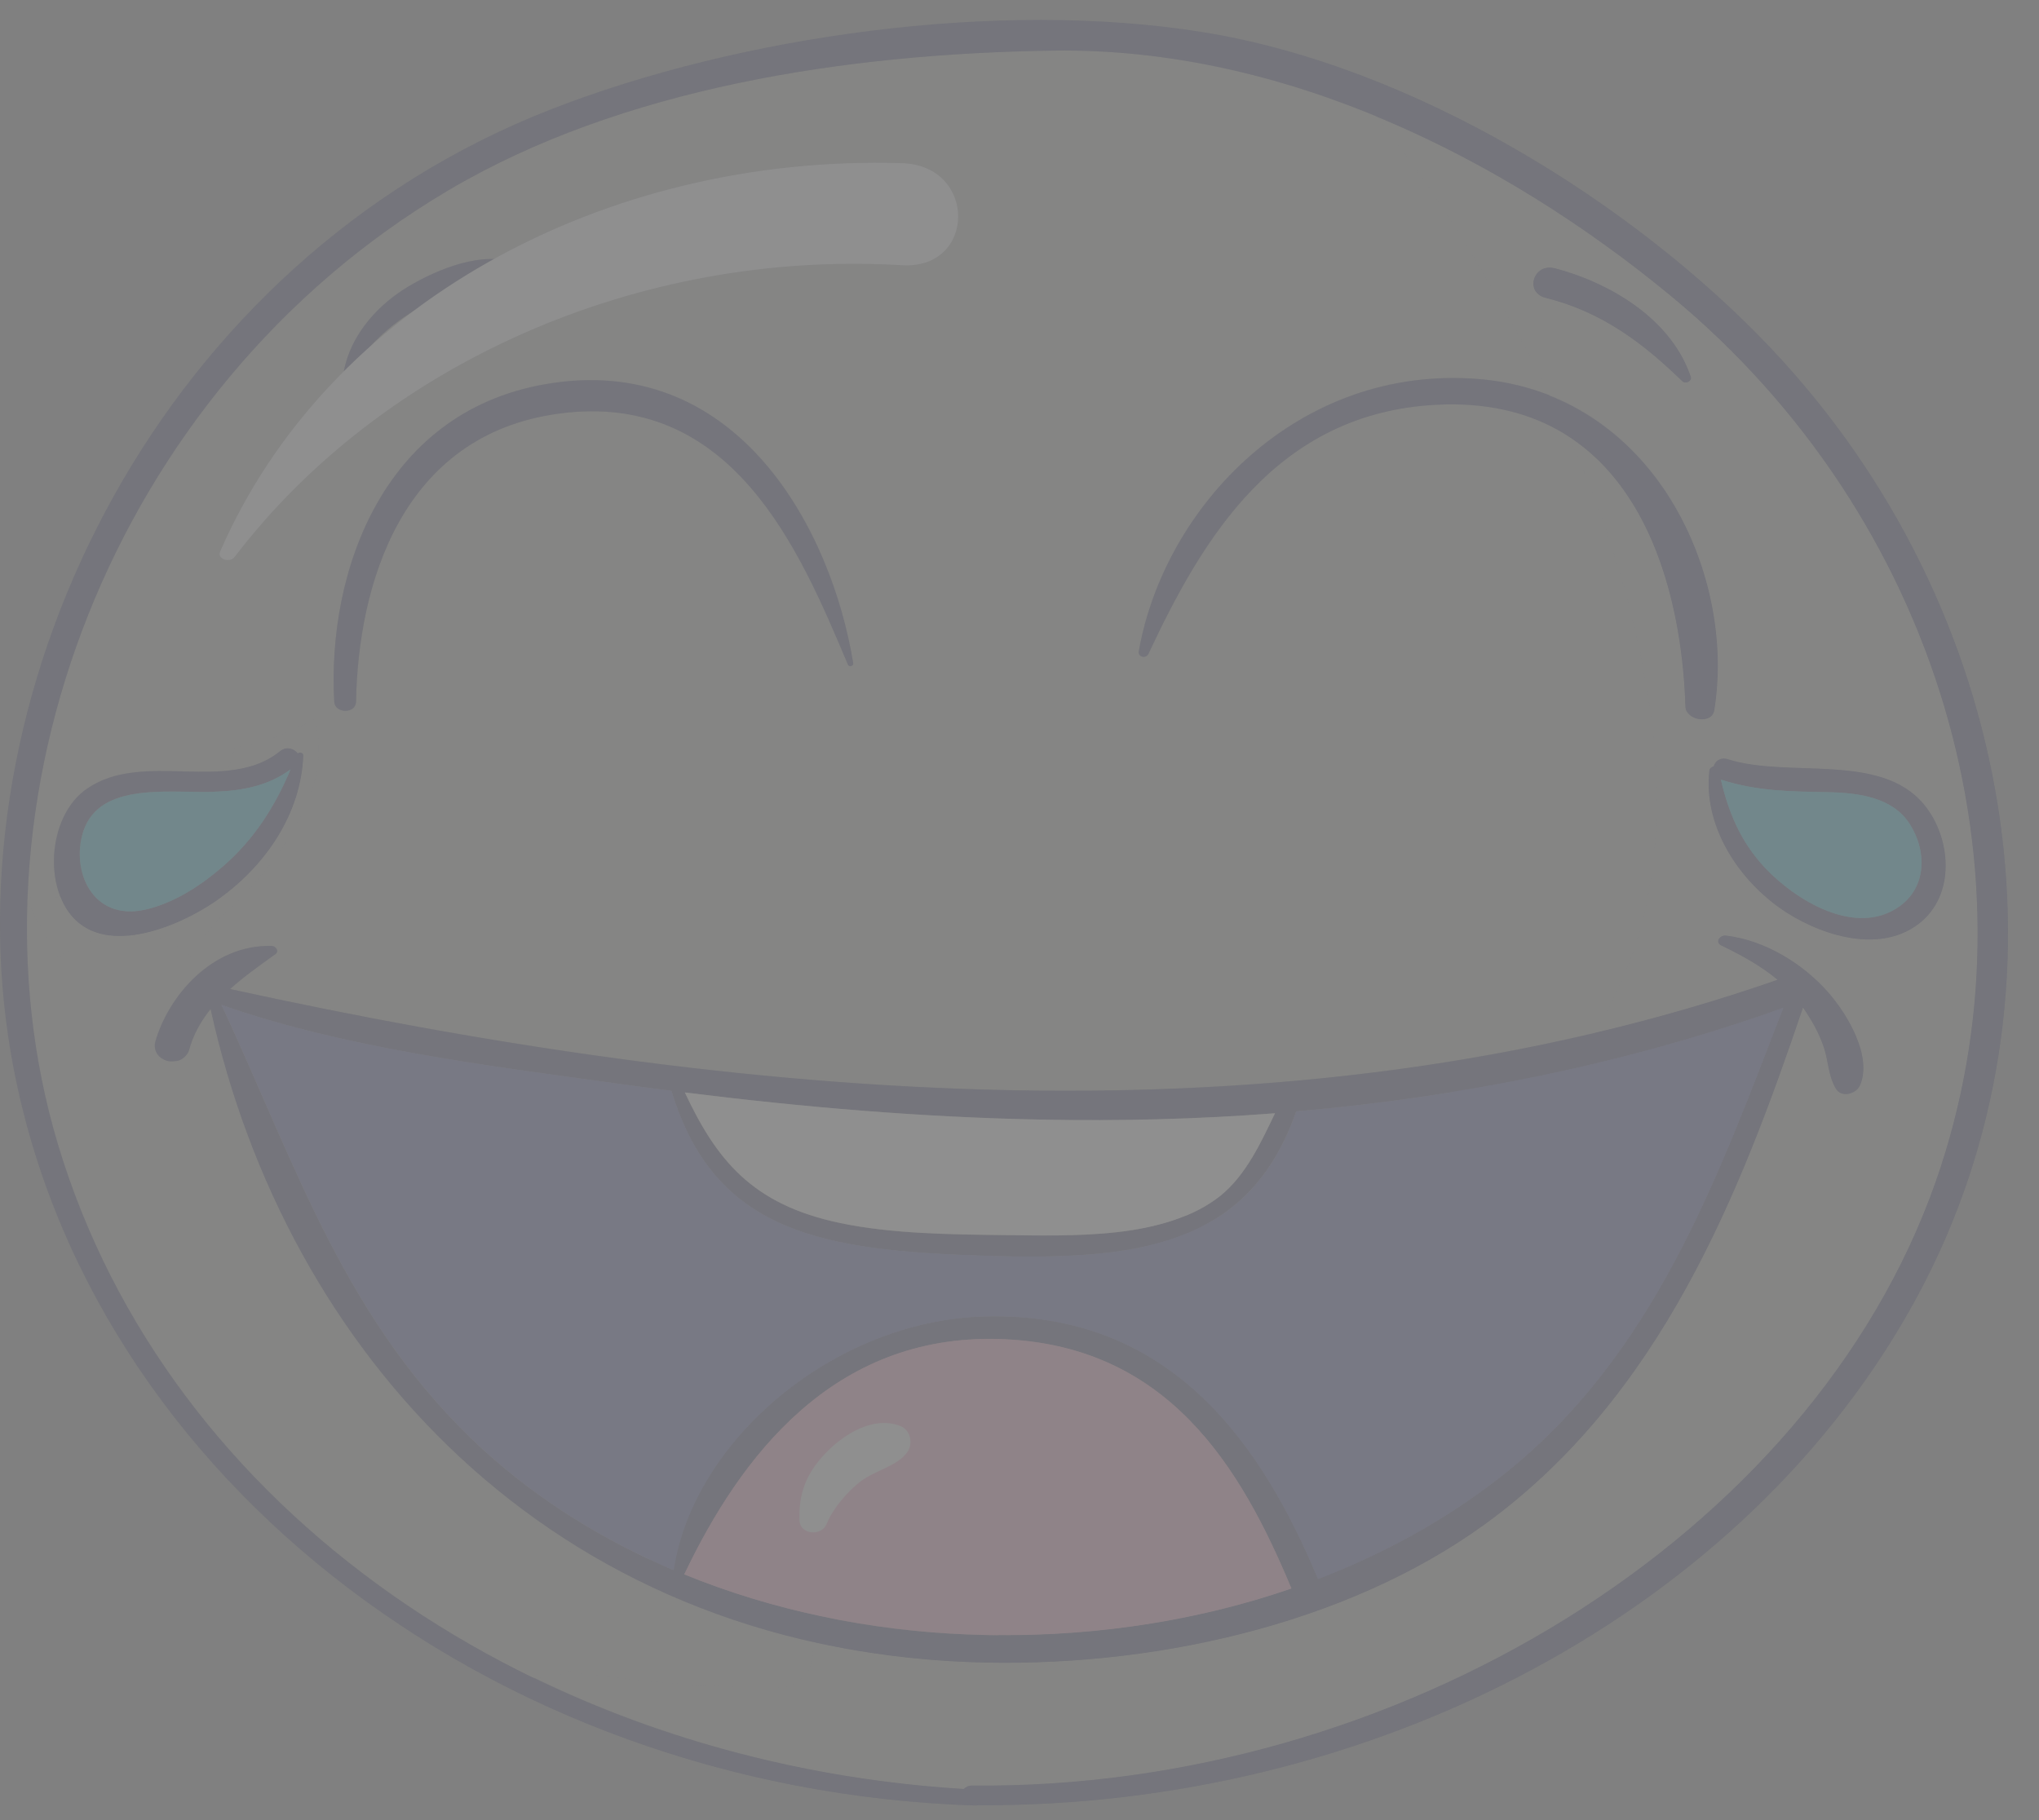 <svg width="28" height="25" viewBox="0 0 28 25" fill="none" xmlns="http://www.w3.org/2000/svg">
<rect x="0" y="0" width="28" height="25" fill="#808080" stroke="none"/>
<g opacity="0.12">
<path d="M22.941 4.06C26.621 7.097 28.065 12.001 26.583 16.227C24.864 21.129 19.155 24.587 13.351 24.525C13.3 24.525 13.262 24.544 13.236 24.572C7.362 24.214 2.305 20.764 0.794 15.711C-0.602 11.045 1.516 5.362 6.15 2.618C8.539 1.202 11.63 0.735 14.47 0.694C17.649 0.649 20.672 2.188 22.941 4.06ZM26.341 12.695C26.866 12.3 26.796 11.498 26.416 11.045C25.818 10.33 24.562 10.693 23.727 10.429C23.625 10.396 23.552 10.455 23.533 10.528C23.503 10.533 23.476 10.554 23.474 10.583C23.39 11.293 23.813 12.02 24.433 12.466C24.931 12.822 25.775 13.119 26.341 12.695ZM25.541 14.911C25.716 14.514 25.374 13.931 25.096 13.62C24.764 13.245 24.247 12.917 23.703 12.851C23.617 12.841 23.547 12.943 23.639 12.985C23.93 13.127 24.188 13.271 24.412 13.457C17.639 15.817 10.078 15.097 3.16 13.585C3.348 13.415 3.564 13.261 3.785 13.103C3.836 13.065 3.79 12.995 3.731 12.992C2.912 12.971 2.311 13.684 2.133 14.311C2.109 14.401 2.149 14.5 2.244 14.55C2.311 14.583 2.354 14.58 2.43 14.571C2.508 14.559 2.578 14.488 2.596 14.422C2.656 14.205 2.761 14.023 2.893 13.858C3.928 18.564 7.543 22.604 13.309 22.828C15.763 22.923 18.468 22.328 20.387 20.938C22.809 19.182 23.898 16.388 24.76 13.837C24.762 13.839 24.762 13.842 24.765 13.844C24.884 14.016 24.983 14.196 25.048 14.389C25.11 14.58 25.107 14.771 25.209 14.948C25.285 15.083 25.487 15.026 25.541 14.911ZM23.541 9.752C23.843 7.885 22.712 5.405 20.308 5.206C17.827 5.003 15.987 6.96 15.639 8.947C15.625 9.025 15.739 9.051 15.771 8.98C16.507 7.411 17.522 5.667 19.734 5.558C22.377 5.428 23.089 7.878 23.145 9.707C23.153 9.893 23.509 9.957 23.541 9.752ZM23.102 5.235C23.148 5.28 23.237 5.232 23.218 5.176C22.967 4.423 22.178 3.903 21.354 3.684C21.057 3.606 20.928 4.017 21.227 4.09C22.008 4.286 22.569 4.718 23.102 5.235ZM11.644 9.126C11.66 9.166 11.722 9.15 11.716 9.11C11.423 7.295 10.156 4.892 7.605 5.258C5.272 5.591 4.49 7.847 4.59 9.636C4.598 9.804 4.886 9.806 4.889 9.636C4.919 8.029 5.511 5.973 7.672 5.681C10.062 5.355 10.986 7.564 11.644 9.126ZM7.012 3.887C7.171 3.833 7.182 3.644 7.012 3.595C6.551 3.453 5.897 3.748 5.536 3.982C5.126 4.248 4.814 4.642 4.725 5.086C4.717 5.124 4.773 5.148 4.797 5.112C5.056 4.754 5.353 4.449 5.767 4.223C5.948 4.126 6.142 4.048 6.344 3.996C6.565 3.941 6.799 3.958 7.012 3.887ZM4.164 10.375C4.164 10.337 4.116 10.328 4.089 10.349C4.04 10.283 3.935 10.247 3.849 10.316C3.122 10.908 1.976 10.299 1.198 10.83C0.678 11.182 0.592 12.131 0.991 12.586C1.478 13.145 2.472 12.711 2.952 12.383C3.658 11.897 4.135 11.165 4.164 10.375Z" fill="#A6A6A4"/>
<path d="M24.312 4.777C27.674 8.327 28.593 13.597 26.335 17.795C24.002 22.128 18.853 24.825 13.432 24.795C13.421 24.797 13.413 24.799 13.4 24.799C6.667 24.587 0.993 20.113 0.114 14.246C-0.621 9.335 2.227 3.588 7.561 1.504C10.151 0.492 13.702 -0.011 16.509 0.44C19.43 0.907 22.445 2.807 24.312 4.777ZM26.583 16.228C28.065 12.001 26.621 7.097 22.94 4.06C20.672 2.188 17.649 0.65 14.47 0.695C11.63 0.735 8.54 1.202 6.15 2.618C1.516 5.363 -0.602 11.046 0.793 15.711C2.305 20.764 7.362 24.214 13.236 24.573C13.262 24.544 13.3 24.526 13.351 24.526C19.155 24.587 24.864 21.129 26.583 16.228Z" fill="#20235A"/>
<path d="M26.416 11.045C26.796 11.498 26.866 12.301 26.34 12.695C25.775 13.12 24.931 12.822 24.433 12.466C23.813 12.02 23.391 11.293 23.474 10.583C23.477 10.554 23.504 10.533 23.533 10.528C23.552 10.455 23.625 10.396 23.727 10.429C24.562 10.693 25.818 10.33 26.416 11.045ZM26.084 12.449C26.464 12.178 26.459 11.682 26.224 11.316C25.992 10.955 25.535 10.889 25.104 10.88C24.581 10.87 24.136 10.868 23.638 10.71C23.635 10.708 23.635 10.708 23.63 10.705C23.735 11.149 23.894 11.552 24.231 11.913C24.643 12.355 25.478 12.881 26.084 12.449Z" fill="#20235A"/>
<path d="M26.225 11.316C26.459 11.682 26.464 12.178 26.085 12.449C25.479 12.881 24.643 12.355 24.231 11.913C23.895 11.552 23.735 11.149 23.63 10.705C23.636 10.708 23.636 10.708 23.638 10.71C24.137 10.868 24.581 10.87 25.104 10.88C25.535 10.889 25.993 10.955 26.225 11.316Z" fill="#0AB9DE"/>
<path d="M25.095 13.62C25.373 13.932 25.715 14.515 25.54 14.911C25.486 15.027 25.284 15.084 25.209 14.949C25.106 14.772 25.109 14.581 25.047 14.39C24.983 14.196 24.883 14.017 24.764 13.845C24.762 13.842 24.762 13.84 24.759 13.838C23.897 16.389 22.808 19.183 20.386 20.939C18.468 22.329 15.763 22.923 13.308 22.829C7.543 22.605 3.927 18.565 2.892 13.859C2.76 14.024 2.655 14.206 2.596 14.423C2.577 14.489 2.507 14.56 2.429 14.572C2.353 14.581 2.31 14.584 2.243 14.55C2.148 14.501 2.108 14.402 2.132 14.312C2.31 13.684 2.911 12.972 3.73 12.993C3.789 12.995 3.835 13.066 3.784 13.104C3.563 13.262 3.347 13.415 3.159 13.585C10.078 15.098 17.638 15.818 24.411 13.458C24.187 13.271 23.929 13.127 23.638 12.986C23.546 12.943 23.616 12.842 23.702 12.851C24.247 12.917 24.764 13.245 25.095 13.62ZM20.593 20.297C22.727 18.633 23.597 16.141 24.489 13.842C22.342 14.611 20.089 15.067 17.799 15.265C17.147 17.134 15.603 17.316 13.507 17.248C11.306 17.177 9.81 16.938 9.22 14.982C8.972 14.951 8.722 14.918 8.474 14.883C6.669 14.633 4.748 14.399 3.04 13.802C4.053 15.964 4.734 18.178 6.644 19.922C7.399 20.608 8.285 21.158 9.25 21.569C9.519 19.782 11.446 18.147 13.504 18.083C16.075 18.005 17.325 19.834 18.098 21.689C19.001 21.342 19.847 20.88 20.593 20.297ZM16.759 16.424C17.112 16.139 17.317 15.69 17.508 15.291C16.444 15.374 15.374 15.4 14.302 15.379C12.664 15.348 11.028 15.209 9.404 15.006C9.832 15.917 10.315 16.544 11.538 16.799C12.246 16.948 13.033 16.955 13.76 16.965C14.714 16.974 15.999 17.031 16.759 16.424ZM17.735 21.819C17.042 20.157 16.037 18.456 13.712 18.392C11.444 18.328 10.169 20.002 9.396 21.625C10.614 22.123 11.953 22.399 13.308 22.451C14.817 22.51 16.339 22.3 17.735 21.819Z" fill="#20235A"/>
<path d="M20.308 5.207C22.711 5.405 23.843 7.885 23.541 9.752C23.509 9.958 23.153 9.894 23.145 9.707C23.088 7.878 22.377 5.429 19.734 5.559C17.522 5.667 16.506 7.411 15.77 8.981C15.738 9.051 15.625 9.026 15.638 8.948C15.986 6.96 17.827 5.004 20.308 5.207Z" fill="#20235A"/>
<path d="M24.489 13.842C23.598 16.14 22.727 18.633 20.593 20.296C19.847 20.879 19.001 21.342 18.099 21.689C17.325 19.834 16.075 18.005 13.505 18.082C11.447 18.146 9.52 19.782 9.251 21.568C8.286 21.158 7.4 20.608 6.645 19.921C4.735 18.177 4.054 15.963 3.041 13.802C4.749 14.399 6.67 14.633 8.475 14.883C8.723 14.918 8.973 14.951 9.221 14.982C9.811 16.938 11.307 17.176 13.508 17.247C15.604 17.316 17.148 17.134 17.8 15.265C20.09 15.066 22.342 14.611 24.489 13.842Z" fill="#3B41A5"/>
<path d="M23.218 5.177C23.237 5.233 23.148 5.281 23.102 5.236C22.568 4.719 22.008 4.287 21.227 4.091C20.928 4.018 21.057 3.608 21.353 3.686C22.178 3.905 22.967 4.424 23.218 5.177Z" fill="#20235A"/>
<path d="M17.509 15.291C17.317 15.69 17.113 16.138 16.76 16.424C16 17.03 14.715 16.973 13.761 16.964C13.034 16.954 12.247 16.947 11.538 16.799C10.315 16.544 9.833 15.916 9.404 15.005C11.029 15.208 12.664 15.347 14.303 15.378C15.375 15.399 16.444 15.373 17.509 15.291Z" fill="white"/>
<path d="M13.712 18.392C16.037 18.456 17.042 20.158 17.735 21.819C16.339 22.301 14.817 22.511 13.308 22.451C11.953 22.4 10.614 22.123 9.396 21.625C10.169 20.002 11.444 18.329 13.712 18.392Z" fill="#FE97C3"/>
<path d="M11.716 9.11C11.721 9.151 11.659 9.167 11.643 9.127C10.986 7.565 10.062 5.356 7.672 5.681C5.511 5.974 4.918 8.03 4.889 9.637C4.886 9.807 4.598 9.804 4.59 9.637C4.49 7.848 5.271 5.592 7.605 5.259C10.156 4.893 11.422 7.296 11.716 9.11Z" fill="#20235A"/>
<path d="M7.012 3.595C7.181 3.644 7.171 3.833 7.012 3.887C6.799 3.958 6.564 3.942 6.343 3.996C6.141 4.048 5.947 4.126 5.767 4.222C5.352 4.449 5.055 4.753 4.797 5.112C4.772 5.147 4.716 5.124 4.724 5.086C4.813 4.642 5.125 4.248 5.535 3.981C5.896 3.748 6.551 3.453 7.012 3.595Z" fill="#20235A"/>
<path d="M4.089 10.349C4.116 10.328 4.164 10.338 4.164 10.375C4.134 11.166 3.658 11.897 2.952 12.384C2.472 12.712 1.478 13.146 0.99 12.587C0.592 12.131 0.678 11.183 1.198 10.831C1.976 10.3 3.121 10.909 3.849 10.316C3.935 10.248 4.04 10.283 4.089 10.349ZM3.057 11.905C3.499 11.525 3.782 11.064 3.992 10.566C3.682 10.795 3.318 10.866 2.909 10.876C2.265 10.89 1.306 10.739 1.125 11.485C0.993 12.02 1.303 12.686 2.055 12.48C2.434 12.377 2.777 12.148 3.057 11.905Z" fill="#20235A"/>
<path d="M3.992 10.566C3.782 11.064 3.499 11.524 3.057 11.905C2.777 12.148 2.435 12.377 2.055 12.48C1.303 12.686 0.993 12.02 1.125 11.485C1.306 10.739 2.265 10.89 2.909 10.876C3.318 10.866 3.682 10.795 3.992 10.566Z" fill="#0AB9DE"/>
<g opacity="0.63">
<path d="M0.99 12.586C0.924 12.511 0.872 12.42 0.832 12.322C0.685 12.335 0.535 12.336 0.382 12.321C0.381 12.345 0.378 12.369 0.377 12.393C0.512 12.649 0.652 12.901 0.795 13.152C1.021 12.992 1.296 12.889 1.572 12.854C1.349 12.84 1.144 12.763 0.99 12.586Z" fill="#A6A6A4"/>
<path d="M3.227 10.269C3.199 10.375 3.166 10.481 3.123 10.585C3.388 10.559 3.637 10.49 3.849 10.316C3.936 10.248 4.041 10.284 4.089 10.35C4.116 10.328 4.165 10.338 4.165 10.376C4.135 11.166 3.658 11.898 2.952 12.384C2.685 12.567 2.257 12.783 1.847 12.841C2.178 12.854 2.488 12.972 2.692 13.219C2.726 12.996 2.843 12.771 3.066 12.566C3.773 11.917 4.613 10.82 4.319 9.876C4.005 10.06 3.637 10.193 3.227 10.269Z" fill="#A6A6A4"/>
<path d="M22.94 4.06C21.768 3.093 20.394 2.217 18.901 1.601C19.637 2.52 20.25 3.512 20.817 4.536C20.982 4.833 21.136 5.135 21.285 5.44C23.011 6.129 23.799 8.161 23.541 9.752C23.509 9.958 23.153 9.894 23.145 9.707C23.104 8.397 22.727 6.769 21.546 5.998C22.059 7.149 22.444 8.345 22.634 9.568C22.875 11.124 22.796 12.808 21.877 14.193C22.732 13.991 23.577 13.748 24.411 13.457C24.188 13.271 23.929 13.127 23.638 12.985C23.546 12.943 23.616 12.841 23.703 12.851C24.247 12.917 24.764 13.245 25.095 13.62C25.373 13.931 25.715 14.514 25.54 14.911C25.486 15.027 25.284 15.083 25.208 14.948C25.106 14.771 25.109 14.58 25.047 14.389C24.982 14.196 24.883 14.017 24.764 13.844C24.761 13.842 24.761 13.839 24.759 13.837C23.897 16.388 22.808 19.182 20.386 20.938C18.468 22.328 15.762 22.923 13.308 22.829C12.539 22.799 11.809 22.7 11.117 22.541C11.244 22.816 11.077 23.18 10.649 23.179C9.702 23.176 8.753 23.102 7.819 22.957C7.67 23.018 7.508 23.05 7.336 23.047C9.113 23.909 11.119 24.444 13.235 24.573C13.262 24.545 13.3 24.526 13.351 24.526C19.154 24.587 24.863 21.13 26.582 16.228C28.065 12.001 26.62 7.097 22.94 4.06ZM23.102 5.235C22.568 4.718 22.008 4.286 21.227 4.09C20.928 4.017 21.057 3.607 21.354 3.685C22.178 3.904 22.968 4.423 23.218 5.176C23.237 5.233 23.148 5.28 23.102 5.235ZM26.34 12.695C25.775 13.12 24.932 12.822 24.433 12.466C23.813 12.02 23.391 11.293 23.474 10.583C23.477 10.555 23.504 10.533 23.533 10.528C23.552 10.455 23.625 10.396 23.727 10.43C24.562 10.694 25.818 10.331 26.416 11.046C26.796 11.499 26.866 12.301 26.34 12.695Z" fill="#A6A6A4"/>
<path d="M24.311 4.777C22.825 3.209 20.611 1.688 18.297 0.896C18.508 1.125 18.709 1.36 18.901 1.6C20.394 2.217 21.768 3.093 22.94 4.06C26.62 7.097 28.065 12.001 26.583 16.228C24.864 21.129 19.155 24.587 13.351 24.525C13.3 24.525 13.262 24.544 13.235 24.573C11.12 24.443 9.113 23.908 7.337 23.046C7.118 23.041 6.886 22.977 6.651 22.835C6.564 22.782 6.481 22.727 6.396 22.673C6.203 22.626 6.01 22.581 5.82 22.527C7.985 23.883 10.6 24.711 13.399 24.799C13.413 24.799 13.421 24.797 13.432 24.794C18.852 24.825 24.002 22.128 26.334 17.795C28.593 13.597 27.674 8.327 24.311 4.777Z" fill="#20235A"/>
<path d="M26.416 11.045C26.796 11.498 26.866 12.301 26.34 12.695C25.775 13.12 24.931 12.822 24.433 12.466C23.813 12.02 23.391 11.293 23.474 10.583C23.477 10.554 23.504 10.533 23.533 10.528C23.552 10.455 23.625 10.396 23.727 10.429C24.562 10.693 25.818 10.33 26.416 11.045ZM26.084 12.449C26.464 12.178 26.459 11.682 26.224 11.316C25.992 10.955 25.535 10.889 25.104 10.88C24.581 10.87 24.136 10.868 23.638 10.71C23.635 10.708 23.635 10.708 23.63 10.705C23.735 11.149 23.894 11.552 24.231 11.913C24.643 12.355 25.478 12.881 26.084 12.449Z" fill="#20235A"/>
<path d="M26.225 11.317C26.459 11.683 26.464 12.178 26.085 12.45C25.479 12.882 24.643 12.356 24.231 11.914C23.895 11.553 23.735 11.15 23.63 10.706C23.636 10.709 23.636 10.709 23.638 10.711C24.137 10.869 24.581 10.871 25.104 10.881C25.535 10.89 25.993 10.956 26.225 11.317Z" fill="#0AB9DE"/>
<path d="M25.096 13.62C24.764 13.245 24.247 12.917 23.703 12.851C23.617 12.842 23.547 12.943 23.638 12.986C23.929 13.127 24.188 13.271 24.412 13.458C23.578 13.748 22.732 13.992 21.877 14.193C21.829 14.266 21.78 14.338 21.728 14.408C21.496 14.72 21.054 14.651 20.846 14.435C20.569 14.645 20.27 14.831 19.954 14.995C21.5 14.745 23.02 14.369 24.489 13.843C23.598 16.141 22.727 18.634 20.593 20.297C19.847 20.88 19.001 21.343 18.099 21.689C17.325 19.835 16.075 18.006 13.505 18.083C11.446 18.147 9.52 19.783 9.25 21.569C9.133 21.519 9.017 21.465 8.902 21.41C9.387 21.854 10.172 22.091 10.789 22.273C10.955 22.322 11.063 22.424 11.117 22.542C11.809 22.7 12.539 22.8 13.308 22.829C15.762 22.924 18.467 22.329 20.386 20.939C22.808 19.183 23.896 16.389 24.759 13.838C24.761 13.84 24.761 13.842 24.764 13.845C24.882 14.017 24.982 14.197 25.047 14.39C25.109 14.581 25.106 14.772 25.208 14.949C25.284 15.084 25.486 15.027 25.54 14.911C25.715 14.515 25.373 13.932 25.096 13.62ZM13.729 22.459C13.669 22.476 13.608 22.491 13.546 22.502C13.341 22.538 13.123 22.566 12.912 22.555C12.668 22.541 12.421 22.51 12.183 22.46C12.003 22.422 11.827 22.371 11.654 22.313C11.591 22.293 11.53 22.269 11.468 22.247C11.418 22.238 11.37 22.226 11.323 22.21C10.659 22.072 10.012 21.877 9.396 21.625C10.17 20.002 11.444 18.328 13.713 18.392C16.038 18.456 17.043 20.157 17.735 21.819C16.469 22.256 15.099 22.466 13.729 22.459Z" fill="#20235A"/>
<path d="M15.704 17.073C15.704 17.09 15.7 17.106 15.698 17.123C16.049 17.047 16.368 16.931 16.651 16.763C16.624 16.767 16.598 16.77 16.57 16.772C16.468 16.776 16.37 16.744 16.285 16.695C16.088 16.777 15.875 16.836 15.653 16.877C15.685 16.934 15.704 16.998 15.704 17.073Z" fill="#20235A"/>
<path d="M21.285 5.439C21.375 5.624 21.462 5.81 21.546 5.998C22.728 6.769 23.105 8.397 23.145 9.707C23.153 9.894 23.509 9.957 23.541 9.752C23.798 8.161 23.011 6.129 21.285 5.439Z" fill="#20235A"/>
<path d="M19.954 14.994C19.301 15.332 18.575 15.574 17.818 15.742C17.793 15.775 17.766 15.807 17.738 15.839C17.682 15.903 17.625 15.964 17.557 16.018C17.527 16.042 17.494 16.063 17.462 16.085C17.298 16.275 17.136 16.467 16.944 16.637C16.863 16.708 16.761 16.747 16.651 16.763C16.369 16.932 16.05 17.047 15.698 17.124C15.666 17.337 15.44 17.564 15.178 17.535C13.726 17.373 12.146 17.652 10.833 18.205C9.591 18.727 8.419 19.596 8.564 20.887C8.567 20.909 8.565 20.93 8.563 20.951C8.641 21.125 8.758 21.277 8.903 21.409C9.018 21.464 9.134 21.518 9.251 21.568C9.521 19.782 11.447 18.146 13.506 18.083C16.076 18.005 17.326 19.834 18.1 21.689C19.002 21.342 19.848 20.879 20.595 20.296C22.728 18.632 23.599 16.14 24.49 13.842C23.02 14.368 21.501 14.744 19.954 14.994Z" fill="#3B41A5"/>
<path d="M23.218 5.177C23.237 5.233 23.148 5.281 23.102 5.236C22.568 4.719 22.008 4.287 21.227 4.091C20.928 4.018 21.057 3.608 21.353 3.686C22.178 3.905 22.967 4.424 23.218 5.177Z" fill="#20235A"/>
<path d="M16.198 16.636C16.172 16.615 16.149 16.588 16.129 16.56C16.053 16.599 15.966 16.622 15.874 16.619C15.615 16.611 15.363 16.559 15.11 16.518C15.095 16.547 15.077 16.575 15.057 16.601C15.097 16.605 15.138 16.607 15.178 16.611C15.384 16.634 15.569 16.723 15.654 16.877C15.876 16.836 16.088 16.777 16.285 16.695C16.254 16.678 16.225 16.658 16.198 16.636Z" fill="white"/>
<path d="M13.712 18.391C11.444 18.328 10.169 20.001 9.396 21.624C10.012 21.876 10.659 22.071 11.323 22.209C11.289 22.198 11.255 22.186 11.223 22.171C11.139 22.147 11.063 22.112 10.992 22.069C10.904 22.034 10.815 22.001 10.728 21.964C10.444 21.844 10.26 21.577 10.166 21.323C10.064 21.048 10.139 20.746 10.289 20.497C10.366 20.373 10.472 20.272 10.604 20.197C10.643 20.166 10.688 20.143 10.731 20.119C10.793 19.97 10.862 19.823 10.955 19.688C11.057 19.54 11.178 19.391 11.326 19.276C11.573 19.084 11.751 18.992 12.06 18.896C12.229 18.843 12.417 18.823 12.596 18.828C12.772 18.833 12.965 18.85 13.134 18.905C13.3 18.958 13.48 19.017 13.63 19.106C13.784 19.197 13.935 19.297 14.068 19.411C14.202 19.527 14.316 19.667 14.426 19.797C14.478 19.859 14.525 19.925 14.566 19.992C14.653 20.138 14.727 20.292 14.786 20.448C14.843 20.603 14.861 20.774 14.879 20.933C14.898 21.088 14.861 21.257 14.829 21.403C14.797 21.548 14.727 21.694 14.635 21.817C14.419 22.106 14.105 22.346 13.729 22.457C15.098 22.465 16.469 22.255 17.734 21.818C17.042 20.157 16.037 18.455 13.712 18.391Z" fill="#FE97C3"/>
<path d="M4.089 10.349C4.04 10.283 3.935 10.248 3.849 10.316C3.636 10.489 3.388 10.559 3.123 10.585C3.082 10.682 3.036 10.778 2.983 10.872C3.362 10.856 3.701 10.781 3.992 10.566C3.782 11.064 3.499 11.524 3.057 11.905C2.777 12.148 2.435 12.377 2.055 12.48C1.671 12.585 1.403 12.463 1.25 12.247C1.114 12.284 0.974 12.308 0.833 12.321C0.872 12.42 0.924 12.51 0.991 12.586C1.144 12.763 1.349 12.84 1.572 12.853C1.664 12.841 1.756 12.836 1.847 12.84C2.257 12.782 2.685 12.566 2.952 12.383C3.658 11.897 4.135 11.165 4.164 10.375C4.164 10.338 4.116 10.328 4.089 10.349Z" fill="#20235A"/>
<path d="M2.983 10.872C2.624 11.511 1.99 12.046 1.25 12.247C1.403 12.463 1.671 12.585 2.054 12.48C2.434 12.377 2.776 12.148 3.057 11.905C3.498 11.524 3.781 11.064 3.991 10.566C3.701 10.781 3.362 10.856 2.983 10.872Z" fill="#0AB9DE"/>
</g>
<path d="M12.386 2.241C8.286 2.117 4.496 4.191 3.023 7.576C2.976 7.682 3.157 7.735 3.222 7.65C5.237 5.008 8.753 3.426 12.387 3.643C13.409 3.704 13.421 2.272 12.386 2.241Z" fill="white"/>
<path d="M12.36 19.585C11.981 19.441 11.568 19.715 11.33 19.967C11.062 20.25 10.965 20.527 10.979 20.887C10.987 21.078 11.281 21.107 11.352 20.931C11.433 20.728 11.633 20.49 11.816 20.349C12.013 20.197 12.335 20.136 12.465 19.937C12.537 19.827 12.508 19.641 12.36 19.585Z" fill="white"/>
</g>
</svg>
